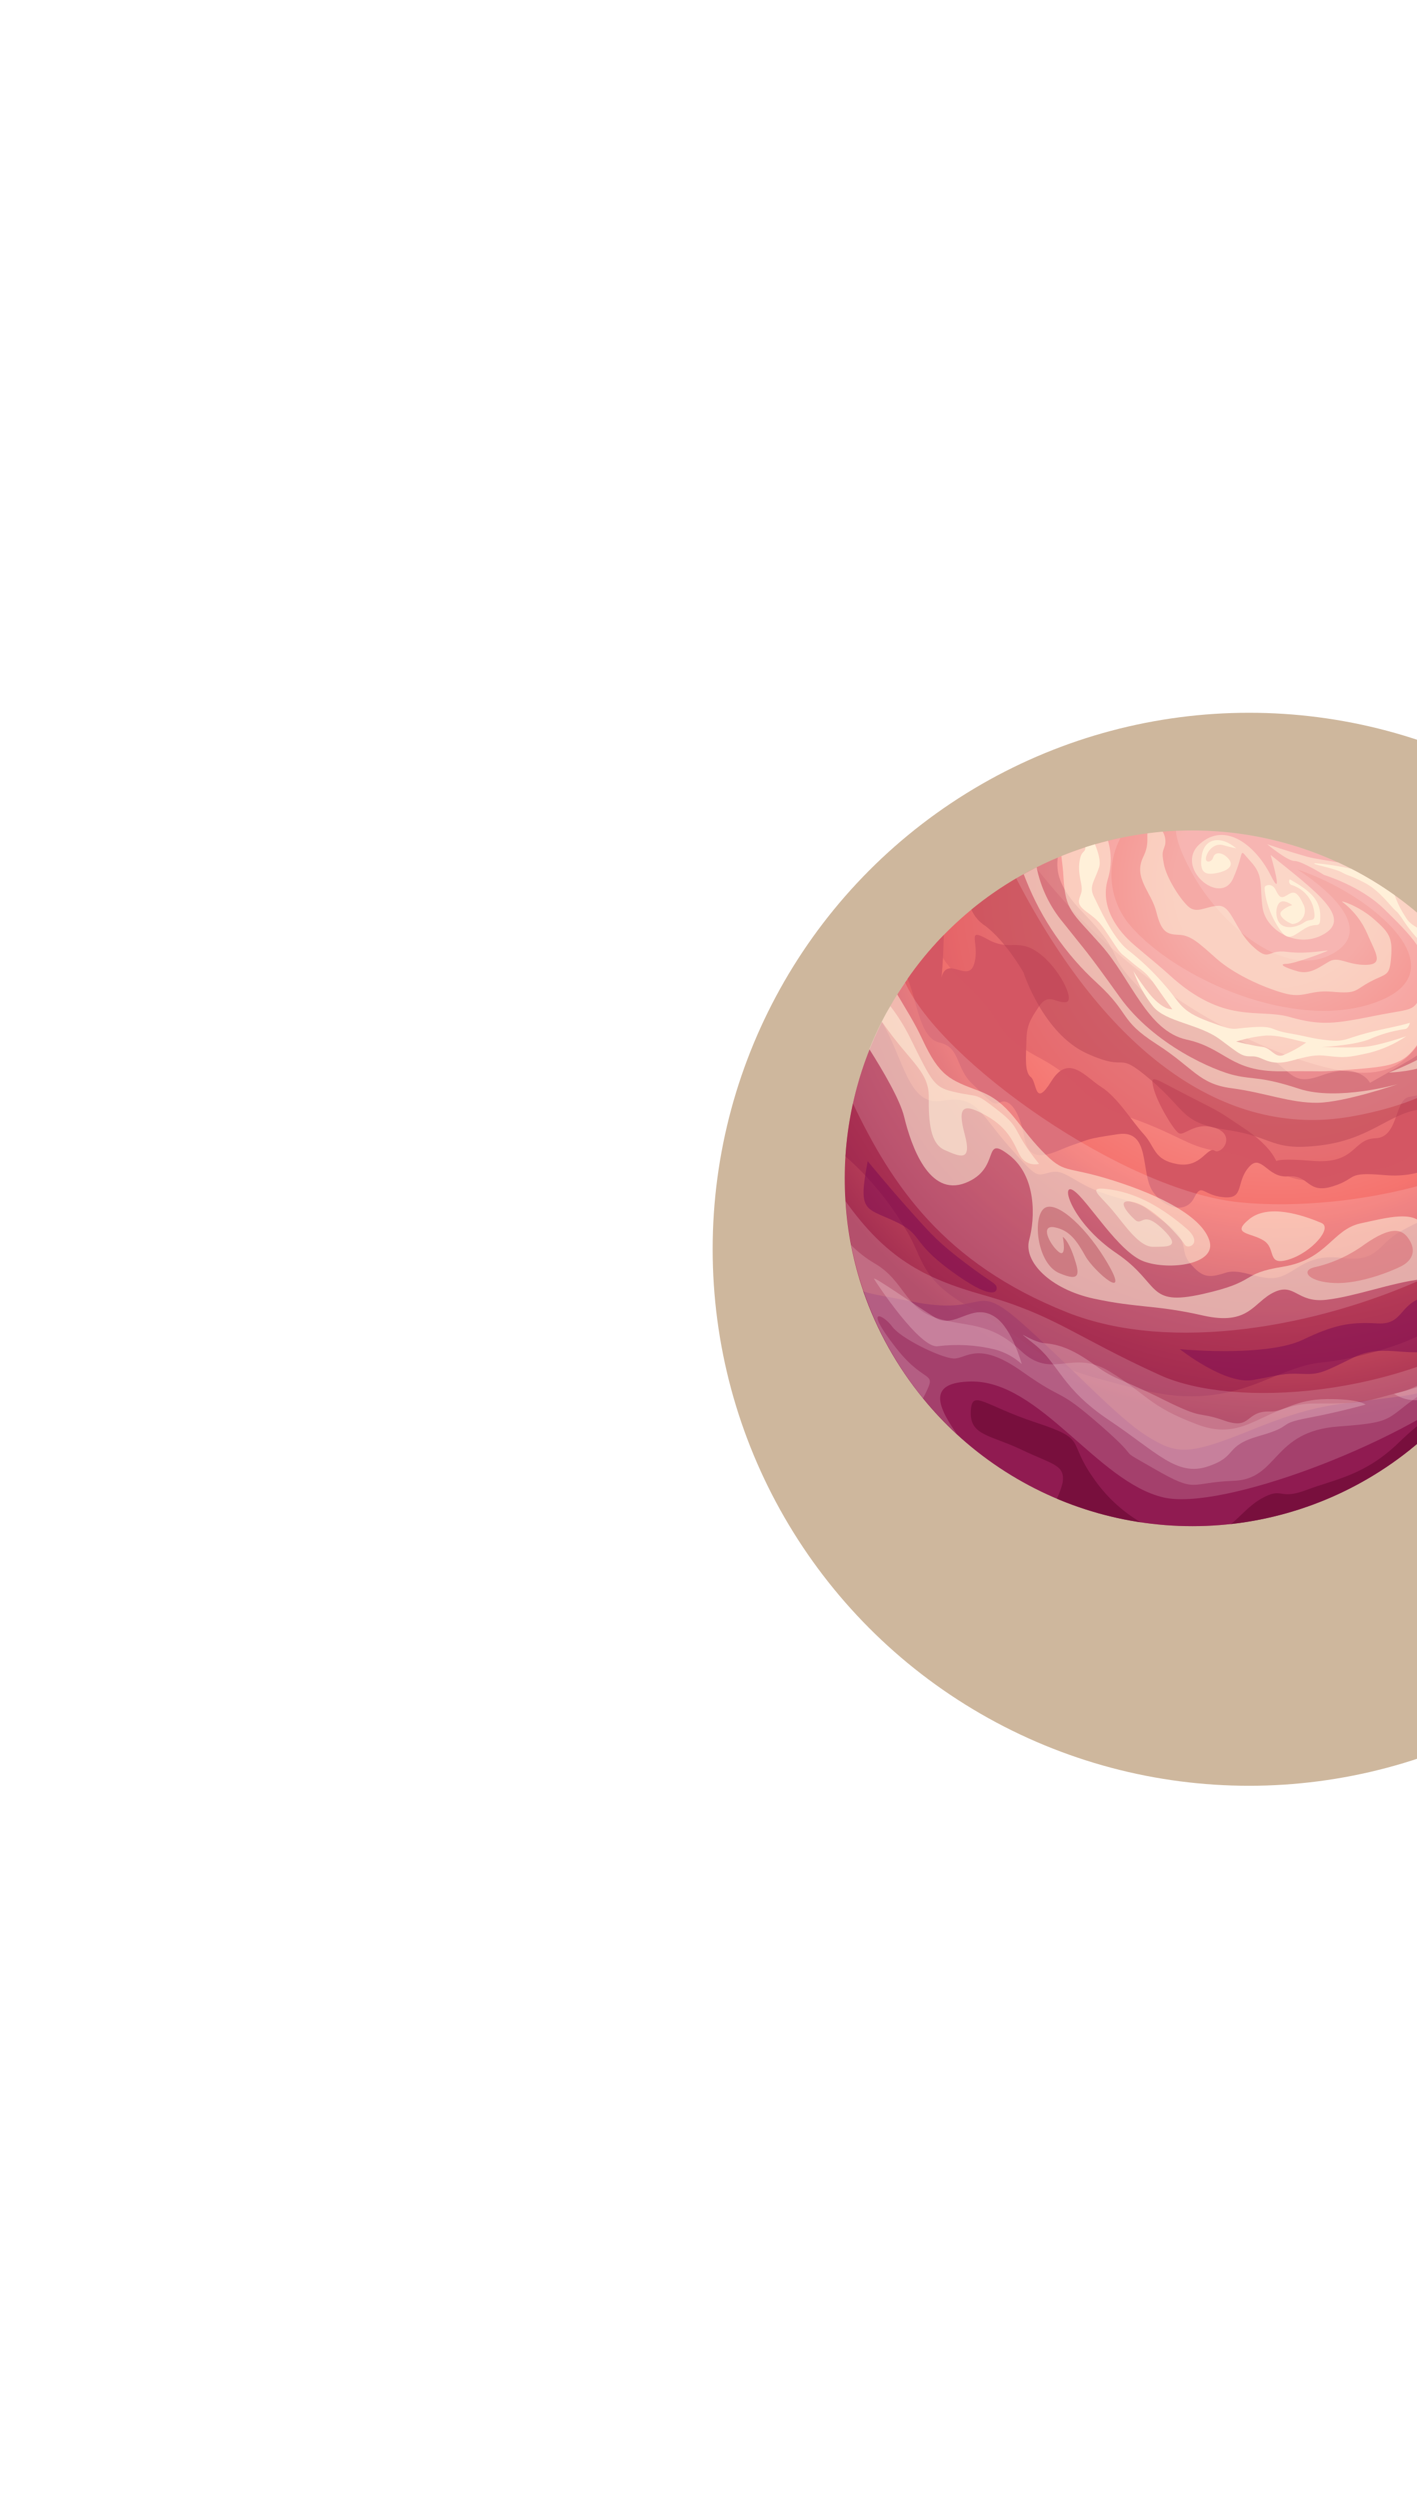 <svg width="597" height="1053" viewBox="0 0 597 1053" fill="none" xmlns="http://www.w3.org/2000/svg">
<g style="mix-blend-mode:multiply" filter="url(#filter0_f_191_11620)">
<circle cx="526.249" cy="526.247" r="226" transform="rotate(-121.863 526.249 526.247)" fill="#9F713C" fill-opacity="0.5"/>
</g>
<path d="M573.821 624.299C546.865 639.348 515.845 645.502 485.185 641.882C454.526 638.262 425.792 625.054 403.081 604.141C397.993 599.452 393.247 594.405 388.881 589.038C377.922 575.624 369.414 560.383 363.748 544.015C359.542 531.771 357.005 519.015 356.207 506.093C354.497 479.996 359.792 453.916 371.545 430.552C374.433 424.772 377.709 419.195 381.35 413.858C381.682 413.355 382.032 412.842 382.383 412.373C386.068 407.025 390.12 401.94 394.511 397.154C395.525 396.043 396.567 394.939 397.628 393.869C406.698 384.599 416.958 376.572 428.139 370.001C429.074 369.479 430.027 368.947 430.979 368.415L431.291 368.241C433.022 367.275 434.754 366.308 436.449 365.521L436.744 365.356C439.696 363.89 442.651 362.513 445.658 361.266C446.125 361.005 446.668 360.838 447.165 360.629C450.483 359.277 453.818 358.051 457.172 356.951C458.519 356.517 459.859 356.11 461.199 355.702C463.143 355.117 464.951 354.653 466.82 354.177C468.69 353.701 470.278 353.291 472.057 352.98C475.839 352.186 479.626 351.525 483.422 351.042C485.54 350.768 487.678 350.528 489.835 350.324C491.992 350.119 493.542 350.048 495.368 349.983C518.915 348.897 542.38 353.48 563.788 363.346C565.62 364.186 567.453 365.07 569.272 366.008C575.638 369.262 581.755 372.984 587.571 377.143C591.418 379.862 595.127 382.771 598.683 385.862C601.863 388.629 604.87 391.493 607.816 394.573L608.057 394.802C609.362 396.163 610.633 397.543 611.878 398.96C612.756 399.923 613.61 400.923 614.463 401.923C617.129 405.099 619.671 408.404 622.088 411.839L623.96 414.542L625.668 417.154C626.959 419.182 628.26 421.227 629.478 423.409L630.357 424.984C632.426 428.69 634.313 432.437 636.018 436.224C640.877 446.963 644.411 458.253 646.543 469.846C647.675 476.03 648.41 482.28 648.744 488.559C648.946 492.989 649.009 497.496 648.812 501.944C648.802 502.699 648.757 503.473 648.739 504.255C648.325 511.883 647.311 519.467 645.706 526.935C645.249 529.128 644.735 531.3 644.165 533.451C642.136 541.246 639.466 548.86 636.181 556.214L635.738 557.211L635.616 557.279C634.794 559.101 633.935 560.898 633.031 562.697C629.542 569.576 625.514 576.169 620.984 582.413C608.501 599.643 592.405 613.938 573.821 624.299Z" fill="url(#paint0_radial_191_11620)"/>
<path d="M583.437 495.011C566.421 493.54 572.504 496.299 561.518 499.729C550.532 503.159 551.755 494.731 542.719 495.551C533.683 496.371 531.476 485.338 526.009 491.819C520.542 498.301 524.39 505.193 515.481 504.329C506.572 503.465 506.388 498.048 503.082 504.618C499.777 511.187 490.878 509.568 485.635 501.843C480.391 494.118 484.969 475.709 471.079 477.762C457.189 479.815 459.437 479.855 451.976 482.316C444.515 484.778 433.923 492.167 431.544 479.118C429.165 466.069 424.368 462.683 421.303 464.394C418.238 466.105 416.813 463.266 409.654 456.587C402.496 449.908 404.727 441.168 395.748 439.162C387.332 437.228 386.43 421.493 382.364 412.338C386.056 407.001 390.115 401.928 394.51 397.154C395.525 396.042 396.567 394.938 397.628 393.869C397.317 406.534 396.687 411.428 396.642 411.794C399.117 402.191 407.989 414.545 410.479 405.864C412.97 397.183 406.622 390.37 416.043 395.65C425.463 400.929 428.543 395.054 437.31 401.198C446.077 407.342 453.34 421.776 449.016 422.168C444.692 422.56 441.736 418.078 437.784 423.896C433.832 429.713 432.562 432.239 432.452 438.228C432.343 444.217 431.478 451.537 434.256 453.665C437.034 455.794 435.736 467.057 442.991 455.398C450.247 443.739 457.213 453.614 464.023 457.921C470.833 462.228 476.831 472.28 481.81 477.7C486.789 483.12 485.918 488.557 495.988 490.363C506.058 492.168 508.539 482.902 511.737 484.683C514.934 486.464 520.744 478.156 512.112 475.184C503.48 472.212 498.923 478.776 496.62 477.336C494.317 475.896 487.511 464.478 485.987 458.288C484.462 452.099 485.949 454.153 500.891 461.756C515.833 469.359 512.76 467.759 523.698 474.985C534.636 482.211 536.895 487.559 537.63 488.875C537.696 488.942 537.743 489.026 537.765 489.118C538.123 488.782 540.465 487.974 552.782 489.002C571.506 490.565 569.693 479.789 579.454 479.496C589.216 479.203 587.435 463.685 593.446 462.124C601.917 460.389 610.537 459.479 619.184 459.407C623.856 459.638 625.793 462.214 628.551 459.22C631.309 456.227 633.889 446.406 635.214 448.982C636.539 451.559 643.569 462.851 634.55 468.136C625.531 473.421 626.859 474.701 621.505 479.961C618.054 483.361 613.972 486.056 609.49 487.895C609.49 487.895 600.392 496.539 583.437 495.011Z" fill="#D45763"/>
<path opacity="0.5" d="M573.822 624.299C546.862 639.336 515.845 645.483 485.188 641.863C454.531 638.244 425.798 625.043 403.082 604.141C397.993 599.452 393.248 594.405 388.881 589.038C377.922 575.624 369.414 560.383 363.748 544.015C368.479 545.531 374.738 546.329 383.736 548.166C416.361 554.937 409.517 538.975 429.757 556.68C449.998 574.385 470.367 596.879 483.006 604.791C495.645 612.703 500.281 613.318 527.251 602.35C554.22 591.383 562.287 591.877 578.433 589.677C594.58 587.477 607.662 587.761 621.936 571.911C626.821 566.504 631.544 561.415 635.636 557.313C634.814 559.135 633.954 560.932 633.051 562.731C629.562 569.611 625.534 576.204 621.004 582.448C618.037 586.548 614.852 590.486 611.464 594.246C600.666 606.278 587.946 616.434 573.822 624.299Z" fill="#7C0853"/>
<path opacity="0.44" d="M579.69 569.306C550.689 577.41 561.152 569.706 532.765 581.511C504.377 593.315 486.972 587.2 462.267 580.618C437.561 574.037 432.672 563.774 409.923 551.421C387.174 539.069 389.302 530.227 381.804 518.219C375.002 506.528 366.351 496.017 356.185 487.095C357.459 467.407 362.683 448.178 371.545 430.552C380.868 445.993 382.67 466.268 396.998 463.698C411.326 461.128 412.489 468.542 425.056 482.876C437.623 497.211 436.456 495.16 442.917 493.756C449.379 492.352 453.084 499.437 468.844 503.949C484.604 508.46 479.901 507.156 490.922 515.018C501.943 522.879 496.476 526.431 501.473 532.25C506.469 538.068 509.109 538.525 516.185 536.187C523.261 533.85 531.341 540.105 538.949 537.948C546.557 535.79 550.367 528.008 565.538 529.919C580.709 531.83 580.474 524.125 589.736 518.909C598.998 513.693 600.256 513.831 606.442 512.218C612.628 510.605 613.71 519.949 620.425 520.992C627.14 522.036 627.86 514.253 636.018 502.34C639.591 497.174 643.904 492.562 648.819 488.653C649.624 503.732 648.103 518.846 644.307 533.462C640.497 534.51 636.872 536.143 633.563 538.302C616.626 549.096 608.744 561.219 579.69 569.306Z" fill="#91194A"/>
<path opacity="0.44" d="M596.45 485.204C590.881 489.907 583.863 492.55 576.575 492.688C564.003 493.073 566.676 493.671 554.734 496.771C542.792 499.872 530.337 486.838 515.436 485.208C500.535 483.578 498.574 478.722 476.077 470.726C453.579 462.73 458.207 456.535 437.674 445.466C417.141 434.398 425.189 431.768 407.501 415.136C399.23 407.398 395.705 402.143 394.511 397.154C404.309 386.483 415.643 377.331 428.139 370.001C429.074 369.479 430.027 368.947 430.979 368.415L431.291 368.241C433.022 367.275 434.754 366.308 436.449 365.521L439.506 369.288C467.109 403.233 505.34 431.927 545.807 445.791C586.275 459.654 593.354 448.412 605.564 427.196C611.157 417.442 610.911 405.814 608.057 394.802C609.362 396.163 610.633 397.543 611.878 398.96C612.756 399.923 613.61 400.923 614.463 401.923C617.129 405.099 619.671 408.404 622.088 411.839L623.96 414.542L625.668 417.154C627.284 419.682 628.811 422.214 630.328 424.932C632.397 428.638 634.284 432.385 635.989 436.172C635.853 439.996 635.368 444.173 635.193 448.904C634.79 460.917 629.834 462.82 623.48 470.115C617.127 477.409 596.45 485.204 596.45 485.204Z" fill="#D35662"/>
<path opacity="0.44" d="M597.303 467.489C584.826 469.548 576.869 480.032 556.153 482.511C535.438 484.99 537.011 478.978 517.193 476.027C497.376 473.076 500.132 467.882 484.774 454.855C469.417 441.828 476.457 452.162 457.973 443.788C439.489 435.414 431.206 409.671 431.206 409.671C431.206 409.671 424.101 396.944 415.249 390.12C412.588 388.453 410.493 386.02 409.241 383.14C415.183 378.267 421.502 373.874 428.139 370.001C429.074 369.479 430.027 368.947 430.979 368.415L431.291 368.241C433.022 367.275 434.754 366.308 436.449 365.521L436.744 365.356C439.696 363.89 442.651 362.513 445.658 361.266C444.936 367.052 445.895 373.898 456.348 384.484C473.218 401.89 466.672 401.433 476.399 412.266C486.125 423.098 488.478 424.669 517.493 436.204C546.509 447.739 540.693 458.844 556.817 453.022C572.941 447.201 577.184 456.144 577.184 456.144C577.184 456.144 585.842 451.31 594.134 446.432C602.426 441.553 605.743 436.022 612.999 430.995C620.254 425.968 616.67 424.267 609.625 403.102C608.639 400.367 608.037 397.508 607.835 394.607L608.077 394.836C609.382 396.197 610.652 397.578 611.897 398.995C612.776 399.958 613.629 400.958 614.482 401.958C617.136 405.11 619.671 408.404 622.088 411.839L623.96 414.542L625.668 417.154C626.959 419.182 628.26 421.227 629.478 423.409C629.25 426.784 628.914 430.537 628.257 434.81C625.855 452.845 627.319 446.395 617.523 456.269C607.727 466.144 609.902 465.361 597.303 467.489Z" fill="#B23F50"/>
<path opacity="0.18" d="M569.36 470.323C515.917 479.761 466.016 443.182 428.139 370.001C429.075 369.479 430.027 368.947 430.979 368.415C443.817 361.231 457.665 356.027 472.057 352.98C468.981 358.828 467.726 365.464 468.454 372.032C469.182 378.6 471.859 384.8 476.141 389.833C495.168 412.077 545.977 435.271 580.577 421.861C615.178 408.452 578.068 376.679 546.581 366.251C547.953 367.121 582.339 388.603 562.532 401.091C542.381 413.817 513.918 389.845 501.46 366.388C497.488 358.907 495.68 353.715 495.403 349.964C521.103 348.747 546.67 354.315 569.536 366.11C592.402 377.904 611.761 395.508 625.669 417.154C633.213 441.288 614.802 462.217 569.36 470.323Z" fill="#FFEBEB"/>
<path opacity="0.18" d="M617.453 529.623C611.842 532.755 605.796 535.88 599.315 538.795C555.501 558.484 493.878 570.398 449.646 552.844C397.513 532.161 375.648 499.055 359.304 464.73C362.892 448.452 369.241 432.909 378.075 418.774C379.108 417.085 380.156 415.341 381.311 413.788C396.22 447.006 473.227 501.546 522.209 506.455C571.469 511.412 638.321 493.649 646.542 469.845C647.33 474.159 647.926 478.468 648.329 482.77C648.767 487.462 648.966 492.158 648.926 496.859C648.931 499.31 648.857 501.781 648.719 504.22C642.912 512.572 631.931 521.382 617.453 529.623Z" fill="#FFEBEB"/>
<path opacity="0.18" d="M490.281 630.801C462.225 624.363 438.1 581.39 408.952 581.945C391.682 582.296 393.99 591.069 403.151 604.102C375.534 578.605 358.744 543.489 356.237 505.986C373.117 529.632 388.641 538.319 414.307 545.522C444.607 554.069 452.796 562.92 488.661 579.239C520.03 593.526 590.202 588.422 636.162 556.18C632.034 565.438 626.954 574.242 621.004 582.448C588.01 608.906 514.435 636.396 490.281 630.801Z" fill="#FFEBEB"/>
<path opacity="0.55" d="M535.329 360.131C554.681 375.675 569.34 386.434 558.145 393.274C546.951 400.113 533.362 392.005 531.959 382.453C530.557 372.902 532.602 369.08 526.942 362.928C521.282 356.775 524.903 357.933 519.54 370.012C514.177 382.091 494.451 365.348 505.474 355.515C516.497 345.682 529.295 356.686 535.288 368.603C541.282 380.52 535.329 360.131 535.329 360.131Z" fill="#FFF0D9"/>
<path opacity="0.55" d="M569.346 450.525C552.933 451.761 561.744 451.067 539.949 451.286C518.155 451.506 516.485 441.559 499.922 437.927C483.359 434.295 476.611 412.442 463.967 398.174C451.323 383.905 448.943 383.711 448.065 369.688C447.93 366.72 447.562 363.701 447.165 360.629C453.555 358.01 460.127 355.859 466.83 354.194C468.374 359.463 468.345 365.068 466.747 370.32C463.187 382.415 471.435 392.551 477.801 398.014C484.166 403.478 488.031 406.454 492.543 410.59C515.759 431.835 530.017 424.625 543.374 428.411C556.73 432.198 562.607 431.211 579.694 427.805C596.78 424.4 595.543 426.862 600.354 415.341C605.165 403.82 593.065 392.723 583.192 382.971C573.32 373.219 557.874 368.578 557.874 368.578C557.874 368.578 548.261 362.588 545.353 362.667C542.444 362.746 533.881 355.625 533.881 355.625C533.881 355.625 541.647 358.308 550.606 360.847C554.113 361.842 558.654 362.328 563.84 363.317C583.359 372.288 600.648 385.473 614.463 401.923C616.076 405.433 617.4 409.07 618.421 412.796C623.312 430.143 603.139 431.275 597.22 439.916C591.301 448.558 585.766 449.263 569.346 450.525Z" fill="#FFF0D9"/>
<path opacity="0.55" d="M588.989 456.663C588.989 456.663 566.602 464.367 555.113 464.535C543.623 464.703 532.81 460.223 518.922 458.414C505.034 456.605 503.054 449.965 487.213 439.775C471.372 429.585 476.466 427.196 462.123 414.034C449.028 402.053 438.825 387.253 432.284 370.753L431.291 368.241C433.022 367.275 434.893 366.231 436.744 365.356C438.467 373.93 442.311 381.935 447.925 388.641C458.016 401.428 457.047 399.448 471.695 419.911C486.343 440.374 511.815 451.094 520.282 452.999C528.75 454.904 531.174 453.346 547.379 458.655C563.583 463.963 588.989 456.663 588.989 456.663Z" fill="#FFF0D9"/>
<path opacity="0.55" d="M604.298 447.185C597.881 451.517 585.146 451.812 585.146 451.812C585.146 451.812 602.48 445.27 606.341 439.981C610.202 434.691 620.361 434.743 621.7 425.343C622.52 420.888 622.651 416.334 622.088 411.839L623.96 414.542C625.129 420.703 626.523 430.077 622.898 436.643C618.551 444.521 607.776 451.421 607.776 451.421C607.776 451.421 616.061 440.914 616.297 440.646C612.08 442.401 608.059 444.593 604.298 447.185Z" fill="#FFF0D9"/>
<path d="M592.457 436.51C592.457 436.51 581.043 440.475 574.878 440.986C568.713 441.498 559.653 441.014 556.772 441.1C559.401 440.927 571.465 440.121 577.221 437.657C581.922 435.616 586.874 434.212 591.946 433.48C593.52 433.328 593.985 430.865 593.985 430.865C587.245 432.788 584.789 432.864 575.856 435.171C566.923 437.478 566.751 438.959 559.516 438.205C552.282 437.452 551.296 436.662 542.956 435.23C534.617 433.799 537.354 432.112 527.73 432.692C518.106 433.272 521.137 434.714 509.054 430.239C496.971 425.764 497.334 422.427 490.878 415.175C486.138 409.609 480.838 404.546 475.062 400.065C468.786 395.006 463.127 382.266 460.916 377.777C458.706 373.287 461.054 371.431 463.068 365.356C463.812 362.987 462.836 359.285 461.32 355.634C459.98 356.041 458.64 356.448 457.293 356.883C457.271 359.529 455.648 357.801 454.828 362.801C453.871 368.695 456.453 372.955 455.571 376.014C454.69 379.072 452.975 380.598 457.842 384.149C462.709 387.701 463.441 388.564 468.142 395.684C472.843 402.803 471.552 400.775 476.525 405.086C481.497 409.396 482.368 408.637 487.256 415.766C492.144 422.895 494.32 425.45 493.801 425.172C493.283 424.894 491.838 425.723 487.516 422.049C483.193 418.375 477.513 409.054 477.513 409.054C479.48 414.477 482.31 419.547 485.894 424.067C491.376 430.591 505.223 431.311 514.045 437.878C522.867 444.446 523.242 445.077 527.686 444.981C532.129 444.886 534.356 449.525 544.245 446.776C554.135 444.026 555.44 444.41 560.721 444.96C566.002 445.51 567.71 445.601 576.831 443.508C582.411 442.113 587.701 439.745 592.457 436.51ZM540.442 444.56C536.946 445.581 535.539 441.392 531.819 440.993C528.099 440.595 520.806 438.76 520.806 438.76C524.943 437.431 529.216 436.569 533.545 436.192C538.291 436.109 542.23 437.226 550.309 439.166C547.232 441.327 543.922 443.136 540.442 444.56Z" fill="#FFF0D9"/>
<path d="M605.571 419.56C606.062 416.607 606.194 413.605 605.963 410.62C605.591 405.558 605.273 403.646 598.671 396.906C592.07 390.166 590.416 385.616 588.146 383.748C585.877 381.881 581.437 375.229 574.845 371.8C568.252 368.372 568.695 369.328 565.316 367.466C561.938 365.605 551.554 363.929 554.088 363.627C559.211 364.046 564.297 364.835 569.306 365.989C575.673 369.242 581.789 372.964 587.605 377.123C588.683 380.224 590.142 383.178 591.947 385.919C594.142 389.85 596.718 390.07 598.903 392.235C601.366 394.829 603.483 397.732 605.2 400.871C606.92 403.953 610.374 412.336 609.515 414.542C608.493 416.425 607.159 418.122 605.571 419.56Z" fill="#FFF0D9"/>
<path d="M600.315 428.128C599.345 425.74 600.987 424.937 602.764 422.628C604.541 420.318 612.317 423.018 614.678 420.86C617.039 418.702 615.973 417.321 613.58 410.798C611.188 404.275 610.534 406.48 609.149 401.597C607.763 396.715 605.392 393.769 599.669 387.016L598.684 385.862C603.36 389.93 607.764 394.3 611.869 398.943C613.031 403.186 614.449 407.356 616.113 411.428C619.341 418.961 618.402 419.598 614.911 422.661C611.419 425.723 611.47 425.081 608.694 425.154C605.918 425.227 606.218 425.56 604.414 430.019C602.611 434.478 601.364 430.495 600.315 428.128Z" fill="#FFF0D9"/>
<path d="M543.397 370.392C551.471 374.969 556.144 378.743 556.239 385.504C556.333 392.265 555.053 387.733 549.376 391.356C543.699 394.979 542.444 397.043 537.884 389.527C533.325 382.01 532.541 374.339 532.87 373.588C533.2 372.836 535.953 371.867 537.429 374.836C538.904 377.805 539.613 378.75 542.151 377.151C544.688 375.553 546.272 374.851 548.998 380.711C549.486 381.541 549.755 382.481 549.779 383.444C549.803 384.407 549.581 385.36 549.135 386.213C548.689 387.067 548.033 387.793 547.229 388.322C546.425 388.852 545.499 389.168 544.539 389.241C542.889 388.89 537.855 385.772 539.959 383.803C541.228 382.606 542.775 381.743 544.461 381.29C544.461 381.29 540.687 378.354 538.9 380.442C537.113 382.53 537.263 388.17 540.25 389.818C543.237 391.467 547.243 390.139 549.755 388.374C552.267 386.608 554.813 389.297 553.461 382.807C552.945 380.526 551.85 378.417 550.281 376.683C548.712 374.949 546.723 373.648 544.505 372.907C544.231 372.871 543.971 372.766 543.75 372.6C543.528 372.435 543.353 372.215 543.242 371.962C543.13 371.709 543.086 371.432 543.113 371.156C543.14 370.881 543.238 370.618 543.397 370.392Z" fill="#FFF0D9"/>
<path d="M520.848 357.381C514.26 351.724 507.425 353.109 506.316 360.36C505.208 367.611 507.672 368.688 512.409 367.816C517.146 366.943 520.171 364.754 517.603 361.782C515.035 358.809 511.836 358.733 511.155 361.134C510.474 363.536 507.128 363.768 508.301 360.456C509.473 357.145 512.456 355.206 515.289 356.01C518.123 356.813 520.848 357.381 520.848 357.381Z" fill="#FFF0D9"/>
<path opacity="0.55" d="M599.316 538.795C586.305 540.267 571.177 546.123 558.767 547.531C546.358 548.939 545.577 540.177 536.79 544.332C528.003 548.488 526.37 558.621 506.713 554.127C487.056 549.632 479.298 551.033 460.881 547.051C442.464 543.068 431.122 531.457 433.609 522.324C436.096 513.19 436.829 495.543 425.153 486.548C413.477 477.553 422.104 492.315 406.733 498.306C391.363 504.298 383.937 482.778 380.927 470.467C379.265 463.423 372.111 451.177 366.258 441.952C367.822 438.081 369.53 434.266 371.42 430.531C372.531 428.29 373.723 426.111 374.993 423.994C375.963 422.272 377.005 420.599 378.028 418.893C381.341 424.584 385.332 430.714 388.661 437.941C395.909 453.405 400.051 454.886 412.606 459.597C425.162 464.307 428.597 474.041 438.762 484.561C448.927 495.081 448.166 490.667 468.922 497.251C489.677 503.835 506.414 512.661 509.549 522.631C512.684 532.6 492.83 535.28 482.009 531.396C471.187 527.511 458.319 505.6 452.355 501.548C446.391 497.495 451.342 514.991 470.315 527.862C489.288 540.733 482.708 550.47 506.692 545.099C530.677 539.727 521.931 536.592 540.519 533.597C559.106 530.603 561.3 517.931 573.229 515.337C585.159 512.743 595.331 509.972 599.664 516.025C603.997 522.078 594.26 532.669 598.808 532.719C603.176 532.357 607.351 530.765 610.851 528.127C614.351 525.49 617.033 521.916 618.585 517.818C622.808 506.626 629.099 504.794 638.782 494.392C642.196 490.698 645.395 486.812 648.365 482.752C648.803 487.443 649.002 492.14 648.962 496.841C639.534 505.829 630.068 513.975 624.953 520.6C622.638 523.741 620.146 526.747 617.488 529.605C612.775 534.81 606.301 538.084 599.316 538.795Z" fill="#FFF0D9"/>
<path opacity="0.55" d="M499.832 517.472C490.206 509.218 480.007 503.033 468.398 501.155C456.788 499.278 463.116 503.127 468.695 509.825C474.273 516.522 480.045 525.315 485.891 525.209C491.737 525.103 498.193 525.723 489.764 517.664C481.336 509.604 481.366 516.697 478.172 513.823C474.978 510.95 469.479 504.435 477.791 506.428C486.103 508.42 497.73 521.802 499.083 524.227C500.437 526.651 507.067 523.677 499.832 517.472Z" fill="#FFF0D9"/>
<path opacity="0.55" d="M437.779 490.288C436.508 490.594 435.177 490.551 433.927 490.166C432.678 489.781 431.554 489.067 430.675 488.099C427.842 484.775 426.993 476.663 416.24 470.379C405.486 464.094 403.287 466.094 406.472 477.944C409.657 489.793 404.255 487.154 398.087 484.487C391.92 481.82 391.198 472.593 391.311 462.218C391.425 451.843 384.323 447.949 373.888 433.651C373.102 432.568 372.325 431.503 371.574 430.4C372.685 428.16 373.876 425.981 375.147 423.863C378.26 427.913 380.979 432.252 383.266 436.82C393.196 456.805 393.433 458.126 403.144 460.223C412.855 462.32 410.666 460.067 420.71 467.929C430.754 475.791 425.955 475.698 437.779 490.288Z" fill="#FFF0D9"/>
<path opacity="0.44" d="M465.401 530.084C456.42 515.542 443.84 504.644 439.426 509.47C435.011 514.297 437.296 532.508 446.303 536.316C455.31 540.123 454.926 536.749 452.443 529.413C449.961 522.077 447.765 521.032 447.765 521.032C447.765 521.032 449.637 530.366 445.917 527.242C442.197 524.117 438.025 515.749 444.386 517.013C450.747 518.277 453.769 522.836 457.316 529.191C460.864 535.546 477.909 550.334 465.401 530.084Z" fill="#B23F50"/>
<path opacity="0.44" d="M593.141 521.347C590.435 517.679 585.917 516.544 575.099 524.059C568.624 528.84 561.215 532.202 553.353 533.927C547.894 535.499 551.599 540.062 562.299 540.472C572.998 540.882 586.02 535.565 590.195 533.484C594.371 531.403 597.485 527.257 593.141 521.347Z" fill="#D35662"/>
<path opacity="0.55" d="M556.735 515.165C548.45 511.636 534.277 507.078 526.316 513.567C518.355 520.055 527.013 519.128 532.445 522.592C537.876 526.056 533.465 533.493 542.999 530.555C552.534 527.617 561.614 517.234 556.735 515.165Z" fill="#FFF0D9"/>
<path opacity="0.55" d="M623.583 494.588C611.176 498.402 610.269 499.748 602.008 502.77C593.747 505.792 602.095 512.488 607.234 515.752C612.372 519.016 614.247 511.837 616.889 506.683C619.53 501.528 623.583 494.588 623.583 494.588Z" fill="#FFF0D9"/>
<path opacity="0.18" d="M519.774 623.785C500.769 624.446 504.664 629.267 486.477 618.819C468.289 608.372 483.091 617.393 463.804 600.541C444.517 583.69 449.463 591.126 430.646 577.76C411.828 564.394 407.033 572.567 401.683 572.26C396.333 571.953 379.586 563.882 375.892 558.812C372.199 553.742 363.284 549.611 377.49 567.777C390.465 584.428 395.42 576.256 388.881 589.037C373.624 570.316 363.205 548.131 358.542 524.435C361.549 527.487 364.947 530.126 368.648 532.285C380.77 539.395 381.206 550.713 393.901 554.982C406.595 559.252 416.596 556.213 429.977 568.912C443.357 581.612 451.537 568.029 467.452 577.7C483.367 587.372 483.768 592.281 504.607 600.113C525.445 607.945 532.624 591.105 554.15 591.217C575.676 591.329 574.981 590.286 590.95 586.141C601.033 583.534 621.762 568.101 635.618 557.118C634.77 558.977 633.879 560.837 632.95 562.673C624.903 569.902 616.204 576.37 606.964 581.994C581.038 597.557 591.903 598.874 563.851 600.905C535.8 602.937 538.813 623.104 519.774 623.785Z" fill="#FFEBEB"/>
<path opacity="0.55" d="M561.49 417.777C550.919 416.864 549.744 420.904 540.605 418.284C531.465 415.663 519.71 410.188 512.429 403.737C505.148 397.285 501.747 393.96 496.679 393.791C491.611 393.622 489.294 392.644 487.194 384.164C485.094 375.683 477.299 369.814 481.68 360.941C484.135 355.981 483.17 352.909 483.44 351.032C485.558 350.758 487.696 350.519 489.852 350.314C490.852 351.956 491.221 353.905 490.892 355.798C489.963 358.974 489.319 358.675 490.383 364.122C491.448 369.57 496.711 378.102 500.434 381.679C504.157 385.256 507.823 381.733 513.382 381.56C518.94 381.387 520.165 391.514 527.703 398.549C535.241 405.583 533.619 399.789 542.222 400.96C550.825 402.131 560.409 399.892 559.301 400.511C558.193 401.129 545.417 405.99 541.938 406.024C538.459 406.058 541.3 407.607 546.679 409.147C552.058 410.686 556.056 407.228 560.073 404.986C564.091 402.743 567.772 406.571 575.49 406.441C583.208 406.312 579.534 401.481 576.126 393.503C573.876 388.169 570.262 383.521 565.649 380.024C564.073 378.95 572.328 381.451 578.829 387.157C585.33 392.862 586.768 394.99 586.095 403.224C585.422 411.458 584.284 409.867 577.434 413.464C570.584 417.061 572.09 418.741 561.49 417.777Z" fill="#FFF0D9"/>
<path opacity="0.25" d="M535.367 594.594C524.233 594.177 527.651 602.58 515.777 598.398C503.903 594.215 508.258 598.598 489.98 589.495C471.703 580.393 470.303 581.628 461.038 574.876C451.772 568.125 445.855 566.272 440.081 565.816C434.307 565.36 425.293 557.877 435.777 566.243C446.261 574.608 447.068 584.719 467.269 598.244C487.47 611.769 495.77 622.081 508.819 617.749C521.868 613.417 515.389 609.176 530.605 604.861C545.821 600.546 537.304 599.895 551.212 597.264C565.12 594.633 575.336 591.655 575.336 591.655C575.336 591.655 572.607 589.249 559.126 589.348C545.644 589.447 540.72 594.785 535.367 594.594Z" fill="#FFEBEB"/>
<path opacity="0.25" d="M419.504 554.954C409.554 547.994 402.543 560.334 393.901 554.984C385.258 549.633 367.234 536.914 368.278 538.784C369.322 540.654 387.706 568.299 395.135 567.082C403.161 566.082 411.301 566.548 419.16 568.456C423.368 569.577 427.247 571.686 430.476 574.608C430.476 574.608 426.503 559.883 419.504 554.954Z" fill="#FFEBEB"/>
<path opacity="0.25" d="M628.298 561.296C619.148 569.765 621.217 574.652 612.192 578.827C604.052 582.171 595.7 584.974 587.191 587.219C587.946 587.024 593.517 592.772 605.551 587.803C617.586 582.834 618.602 585.061 623.656 575.766C628.711 566.471 628.298 561.296 628.298 561.296Z" fill="#FFEBEB"/>
<path opacity="0.5" d="M460.417 622.262C465.661 630.042 472.583 636.546 480.673 641.298C468.49 639.472 456.586 636.121 445.239 631.325C446.321 629.138 447.154 626.837 447.723 624.465C448.696 616.971 443.773 617.062 430.496 610.733C417.219 604.404 408.667 604.748 409.003 594.772C409.339 584.795 414.198 591.872 436.318 599.193C458.439 606.513 449.391 606.499 460.417 622.262Z" fill="#60042A"/>
<path opacity="0.5" d="M573.821 624.299C556.775 633.836 537.992 639.866 518.58 642.031C522.821 638.642 526.156 634.282 531.443 631.262C540.811 626.032 538.366 632.19 550.507 627.615C562.648 623.041 575.079 621.507 589.337 607.665C599.974 597.344 608.012 592.539 611.394 594.285C600.614 606.297 587.918 616.439 573.821 624.299Z" fill="#60042A"/>
<path opacity="0.5" d="M365.574 489.145C361.534 510.388 364.223 508.614 376.673 514.315C389.122 520.016 383.327 522.615 400.678 535.347C418.028 548.078 420.182 544.287 419.918 542.39C419.654 540.493 417.905 540.493 406.687 531.993C395.468 523.492 392.705 520.333 383.755 510.362C374.805 500.39 365.574 489.145 365.574 489.145Z" fill="#7C0853"/>
<path opacity="0.5" d="M607.19 567.264C595.148 573.237 583.811 565.257 570.591 571.683C557.371 578.109 556.119 579.08 548.388 578.739C540.658 578.399 539.725 579.169 527.952 581.312C516.18 583.455 497.06 568.327 497.06 568.327C509.024 569.416 536.211 570.433 548.975 564.33C561.74 558.227 568.455 556.749 580.359 557.486C592.263 558.222 588.953 547.533 603.23 545.808C617.508 544.084 622.971 541.42 633.639 528.47C640.193 520.518 645.398 509.459 648.763 501.857C648.753 502.612 648.709 503.386 648.691 504.169C648.277 511.796 647.262 519.38 645.657 526.848C643.579 528.008 641.665 528.282 638.956 530.589C632.726 536.267 627.019 542.493 621.904 549.193C616.399 556.582 619.223 561.274 607.19 567.264Z" fill="#7C0853"/>
<defs>
<filter id="filter0_f_191_11620" x="0.218" y="0.216" width="1052.06" height="1052.06" filterUnits="userSpaceOnUse" color-interpolation-filters="sRGB">
<feFlood flood-opacity="0" result="BackgroundImageFix"/>
<feBlend mode="normal" in="SourceGraphic" in2="BackgroundImageFix" result="shape"/>
<feGaussianBlur stdDeviation="150" result="effect1_foregroundBlur_191_11620"/>
</filter>
<radialGradient id="paint0_radial_191_11620" cx="0" cy="0" r="1" gradientUnits="userSpaceOnUse" gradientTransform="translate(537.907 372.683) rotate(60.828) scale(284.803 284.803)">
<stop offset="0.15" stop-color="#F5AAA6"/>
<stop offset="0.48" stop-color="#F5746F"/>
<stop offset="0.8" stop-color="#A42E51"/>
</radialGradient>
</defs>
</svg>
